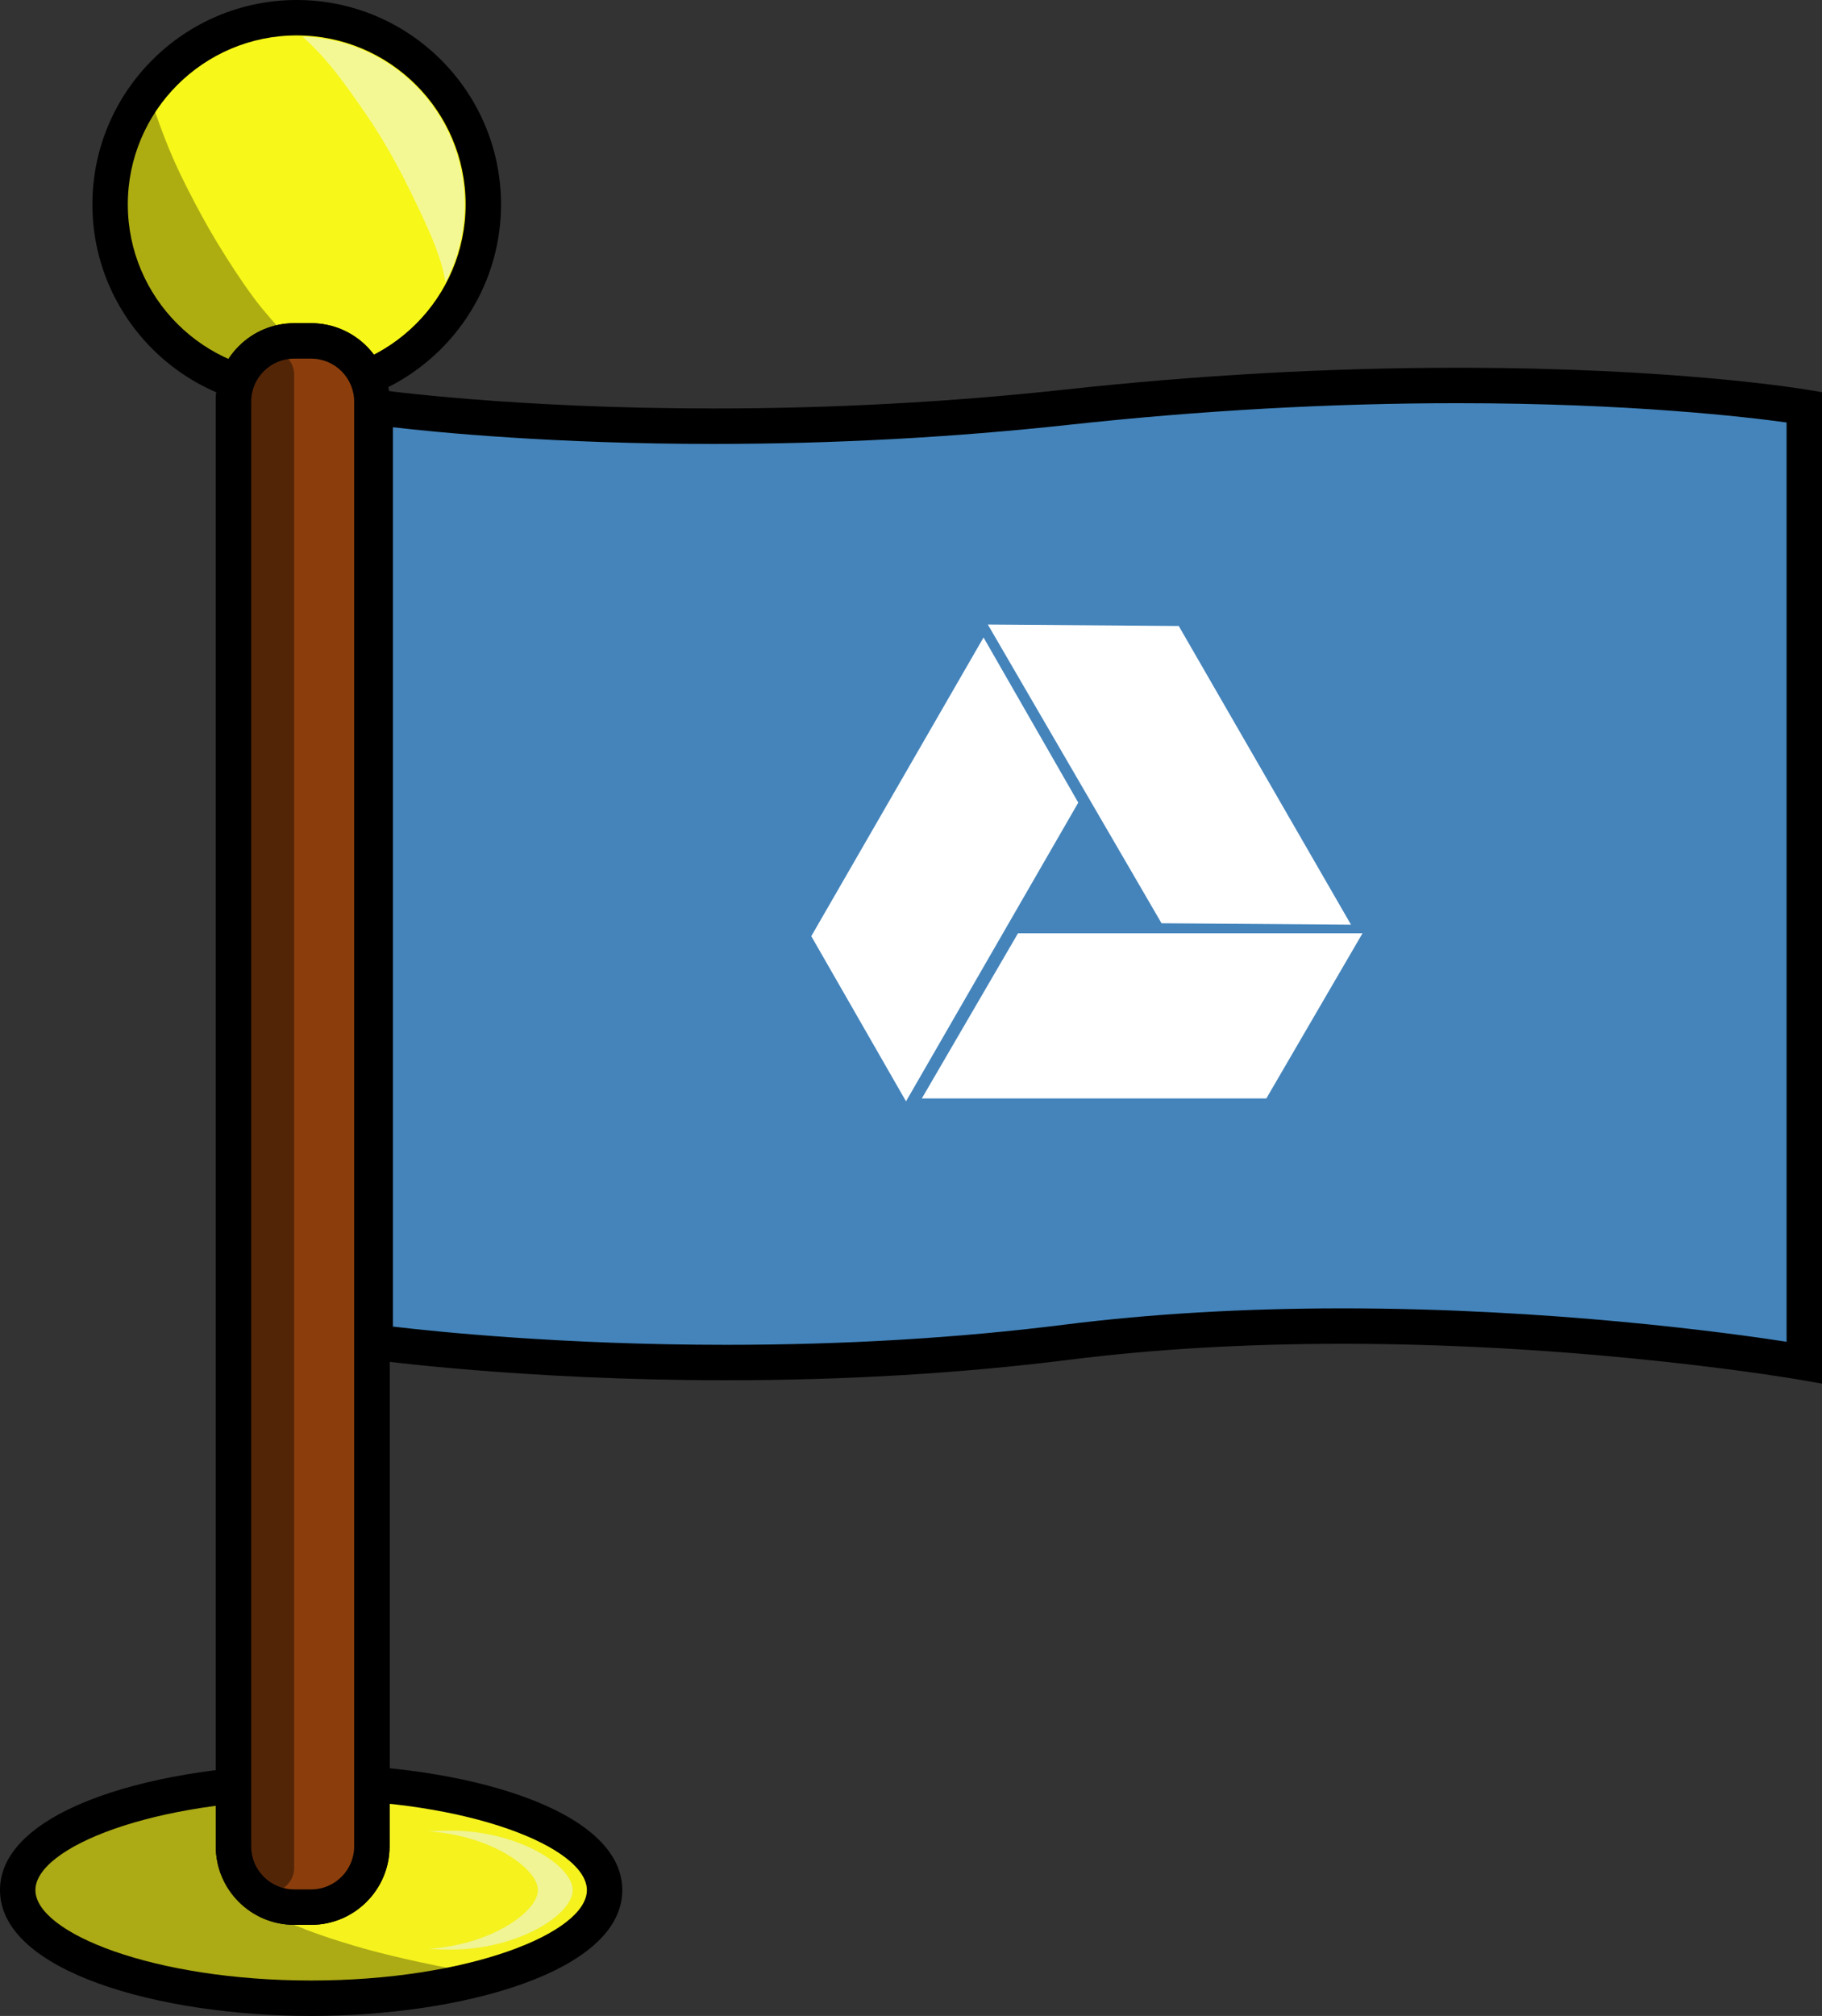<?xml version="1.0" ?><!DOCTYPE svg  PUBLIC '-//W3C//DTD SVG 1.1//EN'  'http://www.w3.org/Graphics/SVG/1.1/DTD/svg11.dtd'><svg enable-background="new 0 0 360.131 398.293" height="398.293px" version="1.1" viewBox="0 0 360.131 398.293" width="360.131px" xml:space="preserve" xmlns="http://www.w3.org/2000/svg" xmlns:xlink="http://www.w3.org/1999/xlink"><rect x="0" y="0" width="360.131" height="398.293" fill="#333333" stroke="none"/><g id="Flags"/><g id="Iconos"><g><g opacity="0.4"><path d="M92.455,49.719c1.073-5.514,1.183-12.238,0.408-17.944c-0.887-6.528-5.263-12.083-10.074-16.573     C74.758,7.708,64.047,4.331,53.557,3.858c-0.113,0.016-0.228,0.027-0.341,0.043c7.43,1.431,14.516,13.03,18.313,18.215     c9.558,13.052,14.667,28.717,14.667,42.343l0.203,0.203c1.496-1.709,2.838-3.554,4.002-5.52     C91.446,55.639,92.095,51.571,92.455,49.719z" fill="#FFFFFF"/></g><g><ellipse cx="61.5" cy="373.434" fill="#F5F21E" rx="58" ry="21.359"/><path d="M61.5,398.293c-29.813,0-61.5-8.712-61.5-24.859c0-16.146,31.687-24.859,61.5-24.859s61.5,8.712,61.5,24.859     C123,389.581,91.313,398.293,61.5,398.293z M61.5,355.575c-31.192,0-54.5,9.429-54.5,17.859c0,8.431,23.308,17.859,54.5,17.859     s54.5-9.429,54.5-17.859C116,365.003,92.692,355.575,61.5,355.575z"/></g><g><circle cx="58.646" cy="40.383" fill="#F7F719" r="36.883"/><path d="M58.646,80.767c-22.267,0-40.383-18.116-40.383-40.383S36.379,0,58.646,0c22.268,0,40.383,18.116,40.383,40.383     S80.914,80.767,58.646,80.767z M58.646,7C40.239,7,25.263,21.976,25.263,40.383s14.976,33.383,33.383,33.383     c18.408,0,33.383-14.976,33.383-33.383S77.054,7,58.646,7z"/></g><g><path d="M73.5,364.793c0,6.627-5.373,12-12,12h-3.351c-6.627,0-12-5.373-12-12V79.356c0-6.627,5.373-12,12-12     H61.5c6.627,0,12,5.373,12,12V364.793z" fill="#8B3E0C"/><path d="M61.5,380.293h-3.351c-8.547,0-15.5-6.953-15.5-15.5V79.356c0-8.547,6.953-15.5,15.5-15.5H61.5     c8.547,0,15.5,6.953,15.5,15.5v285.437C77,373.34,70.047,380.293,61.5,380.293z M58.149,70.856c-4.687,0-8.5,3.813-8.5,8.5     v285.437c0,4.687,3.813,8.5,8.5,8.5H61.5c4.687,0,8.5-3.813,8.5-8.5V79.356c0-4.687-3.813-8.5-8.5-8.5H58.149z"/></g><g><path d="M74.167,80.451v184.732c0,0,64.967,9.039,136.713,0c71.746-9.039,145.752,4.017,145.752,4.017V80.451     c0,0-57.131-9.659-145.752,0C133.35,88.901,74.167,80.451,74.167,80.451z" fill="#4484BB"/><path d="M360.131,273.371l-4.108-0.724c-0.406-0.071-41.146-7.151-90.645-7.151c-19.228,0-37.417,1.063-54.062,3.16     c-21.303,2.684-44.104,4.044-67.769,4.044c-40.28,0-69.573-4.01-69.864-4.05l-3.018-0.42V76.417l3.994,0.569     c0.261,0.037,26.563,3.72,66.317,3.72c23.393,0,46.784-1.256,69.522-3.735c26.261-2.862,52.354-4.313,77.554-4.313     c42.98,0,68.112,4.164,69.161,4.341l2.917,0.493V273.371z M77.667,262.094c8.392,0.994,33.523,3.606,65.882,3.606     c23.373,0,45.879-1.342,66.894-3.99c16.934-2.133,35.417-3.215,54.937-3.215c41,0,76.094,4.804,87.752,6.596V83.471     c-7.812-1.081-30.945-3.812-65.077-3.812c-24.948,0-50.785,1.437-76.795,4.272c-22.99,2.505-46.636,3.776-70.281,3.776     c-31.296,0-54.42-2.264-63.311-3.292V262.094z"/></g><g opacity="0.3"><path d="M51.828,60.977c-0.339-0.413-0.669-0.832-1.003-1.249c-0.128-0.174-0.35-0.472-0.692-0.927     c-2.559-3.454-4.895-7.069-7.131-10.738c-2.089-3.428-3.995-6.965-5.817-10.541c-2.341-4.596-3.524-7.419-4.667-10.35     c-1.178-3.019-2.232-6.085-3.168-9.186c-4.755,6.21-7.586,13.971-7.586,22.397c0,20.37,6.513,31.883,26.883,31.883     c0.306,0,7.608-4.016,7.913-4.023c0.326-4.378,1.758,0.112-1.402-3.411C54.022,63.568,52.915,62.284,51.828,60.977z"/></g><g opacity="0.3"><path d="M96.935,390.337c-7.58-1.305-15.129-2.774-22.587-4.705c-3.066-0.794-6.096-1.715-9.107-2.694     c-1.5-0.488-2.981-1.029-4.461-1.572c-0.006-0.002-2.787-1.137-2.905-1.157c-2.585-1.155-5.101-2.455-7.575-3.83     c-0.8-0.445-1.584-0.918-2.362-1.4c-2.414-7.828-3.239-14.395-4.009-21.904C20.487,355.817,3.5,363.893,3.5,373.434     c0,11.796,25.967,21.359,58,21.359C74.848,394.793,87.133,393.128,96.935,390.337z"/></g><g><path d="M73.5,364.793c0,6.627-5.373,12-12,12h-3.351c-6.627,0-12-5.373-12-12V79.356c0-6.627,5.373-12,12-12     H61.5c6.627,0,12,5.373,12,12V364.793z" fill="#8B3E0C"/><path d="M61.5,380.293h-3.351c-8.547,0-15.5-6.953-15.5-15.5V79.356c0-8.547,6.953-15.5,15.5-15.5H61.5     c8.547,0,15.5,6.953,15.5,15.5v285.437C77,373.34,70.047,380.293,61.5,380.293z M58.149,70.856c-4.687,0-8.5,3.813-8.5,8.5     v285.437c0,4.687,3.813,8.5,8.5,8.5H61.5c4.687,0,8.5-3.813,8.5-8.5V79.356c0-4.687-3.813-8.5-8.5-8.5H58.149z"/></g><g><path d="M91.838,40.383c0-17.955-14.259-32.57-32.069-33.163c4.919,4.328,8.669,9.669,12.504,15.238     c3.55,5.155,6.625,10.712,9.324,16.341c2.164,4.513,5.606,11.339,6.459,16.969C90.467,51.168,91.838,45.937,91.838,40.383z" fill="#F4F894"/></g><g opacity="0.4"><path d="M58.149,369.041c0,2.624-2.127,4.751-4.751,4.751l0,0c-2.624,0-4.751-2.127-4.751-4.751V74.018     c0-2.624,2.127-4.751,4.751-4.751l0,0c2.624,0,4.751,2.127,4.751,4.751V369.041z"/></g><g><path d="M89.132,361.684c-1.523,0-3.011,0.054-4.456,0.152c12.319,0.76,21.644,7.319,21.644,11.598     c0,4.279-9.325,10.838-21.644,11.598c1.445,0.098,2.933,0.152,4.456,0.152c13.289,0,24.063-6.918,24.063-11.75     C113.194,368.601,102.421,361.684,89.132,361.684z" fill="#F0F494"/></g><g><path d="M213.129,158.575l-34.048,59.016l-18.726-32.629l34.048-59.016L213.129,158.575z M269.308,184.395     l-19.01,32.629h-68.095l19.01-32.629H269.308z M229.585,182.409l-34.332-59.016l37.736,0.284l34.047,59.016L229.585,182.409z" fill="#FFFFFF"/></g></g></g></svg>